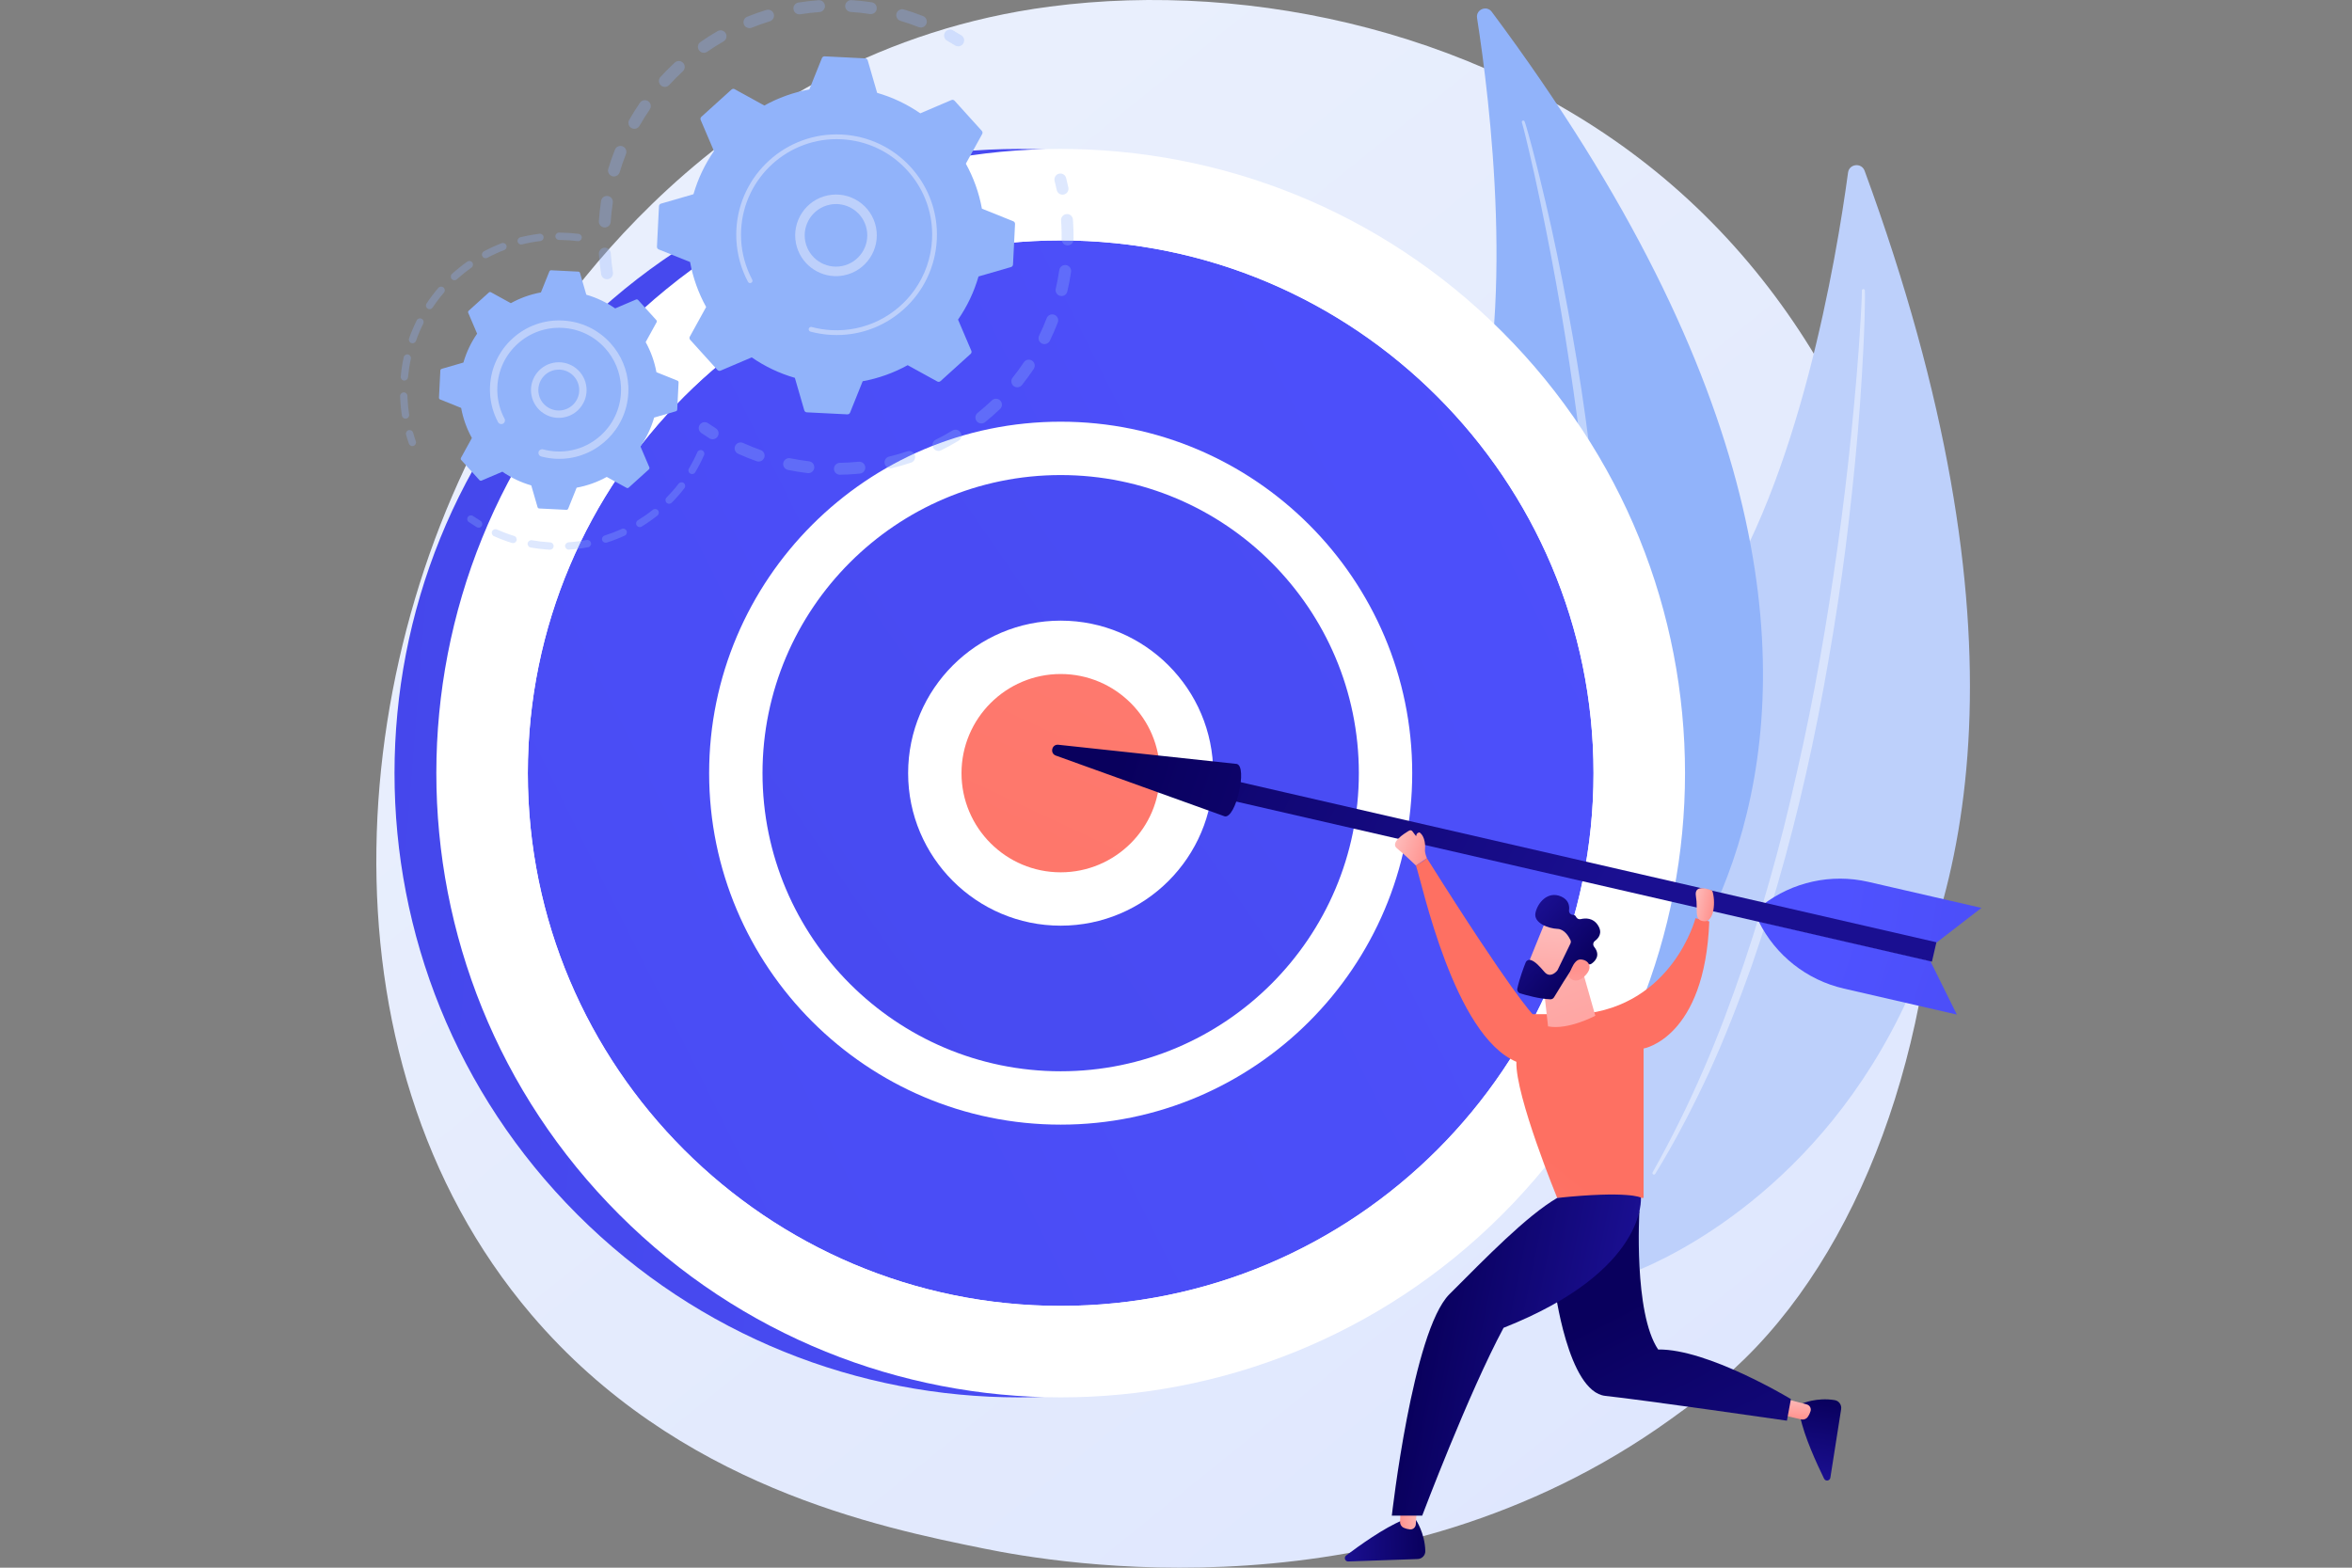 <svg width="300" height="200" viewBox="0 0 300 200" fill="none" xmlns="http://www.w3.org/2000/svg">
<rect x="0" y="0" width="300" height="200" fill="#808080" stroke="none"/>
<g clip-path="url(#clip0_322_33447)">
<path d="M223.994 171.868C219.906 176.171 216.039 178.946 212.983 181.139C177.062 206.913 134.558 199.4 125.525 197.565C112.186 194.856 86.401 189.618 67.759 167.696C39.556 134.529 43.947 82.276 65.824 47.783C69.825 41.474 90.963 6.455 133.924 0.839C159.924 -2.559 190.232 4.295 212.18 22.683C258.251 61.281 254.971 139.256 223.994 171.868Z" fill="url(#paint0_linear_322_33447)"/>
<path d="M237.833 21.788C237.441 20.719 235.872 20.887 235.72 22.016C234.247 32.927 229.485 61.417 218.303 77.749C200.096 104.341 191.147 144.632 207.706 162.53C207.706 162.53 280.563 138.287 237.833 21.788Z" fill="#BDD0FB"/>
<path opacity="0.43" d="M237.861 37.059C237.883 37.406 237.873 37.694 237.876 38.004L237.866 38.918L237.824 40.744C237.787 41.961 237.732 43.178 237.677 44.394C237.558 46.826 237.409 49.256 237.237 51.686C236.885 56.543 236.401 61.39 235.845 66.229C235.295 71.069 234.61 75.894 233.823 80.702C233.031 85.509 232.172 90.307 231.155 95.074C229.14 104.611 226.605 114.046 223.413 123.265C221.769 127.856 220.004 132.408 217.979 136.846C215.922 141.269 213.676 145.606 211.125 149.761C211.069 149.851 210.951 149.88 210.861 149.824C210.773 149.77 210.744 149.656 210.794 149.567L210.795 149.565C213.175 145.33 215.323 140.975 217.252 136.524C219.194 132.078 220.876 127.523 222.438 122.931C223.997 118.336 225.37 113.68 226.638 108.996C227.904 104.31 228.975 99.574 230.02 94.834C232.069 85.341 233.611 75.743 234.887 66.111C235.515 61.294 236.046 56.464 236.491 51.624C236.718 49.205 236.922 46.783 237.096 44.36L237.329 40.723L237.427 38.904L237.466 37.995C237.474 37.697 237.487 37.377 237.484 37.116V37.073C237.481 36.968 237.565 36.881 237.67 36.88C237.772 36.879 237.856 36.958 237.863 37.059H237.861Z" fill="white"/>
<path d="M190.274 1.505C189.623 0.632 188.231 1.213 188.399 2.29C190.024 12.698 193.43 40.124 187.631 58.152C178.189 87.504 180.973 126.895 201.041 138.791C201.041 138.791 261.241 96.683 190.274 1.505Z" fill="#91B3FA"/>
<path opacity="0.43" d="M194.469 15.5C194.584 15.813 194.653 16.079 194.74 16.363L194.979 17.204L195.439 18.891C195.739 20.017 196.02 21.147 196.301 22.278C196.856 24.541 197.383 26.81 197.889 29.084C198.891 33.635 199.771 38.211 200.581 42.801C201.398 47.389 202.086 52.001 202.676 56.625C203.261 61.249 203.783 65.884 204.151 70.533C204.905 79.828 205.153 89.173 204.74 98.498C204.484 103.158 204.106 107.813 203.459 112.436C202.779 117.053 201.902 121.643 200.694 126.149C200.666 126.249 200.564 126.308 200.464 126.281C200.367 126.256 200.309 126.157 200.33 126.06V126.057C201.356 121.524 202.137 116.944 202.691 112.336C203.259 107.729 203.558 103.093 203.736 98.456C203.912 93.818 203.901 89.173 203.786 84.532C203.669 79.89 203.359 75.255 203.024 70.623C202.314 61.359 201.109 52.136 199.654 42.956C198.916 38.367 198.086 33.792 197.174 29.233C196.722 26.953 196.25 24.677 195.749 22.406L194.971 19.008L194.564 17.313L194.352 16.468C194.278 16.193 194.203 15.896 194.129 15.658L194.116 15.618C194.085 15.52 194.139 15.416 194.237 15.386C194.332 15.356 194.433 15.406 194.466 15.498L194.469 15.5Z" fill="white"/>
<path d="M186.267 154.948C217.367 123.848 217.367 73.425 186.267 42.326C155.167 11.226 104.745 11.226 73.645 42.326C42.545 73.425 42.545 123.848 73.645 154.948C104.745 186.047 155.167 186.047 186.267 154.948Z" fill="url(#paint1_linear_322_33447)"/>
<path d="M191.602 154.948C222.701 123.848 222.701 73.425 191.602 42.326C160.502 11.226 110.08 11.226 78.98 42.326C47.88 73.425 47.88 123.848 78.98 154.948C110.08 186.047 160.502 186.047 191.602 154.948Z" fill="white"/>
<path d="M135.291 166.602C172.827 166.602 203.256 136.173 203.256 98.637C203.256 61.1 172.827 30.671 135.291 30.671C97.754 30.671 67.325 61.1 67.325 98.637C67.325 136.173 97.754 166.602 135.291 166.602Z" fill="url(#paint2_linear_322_33447)"/>
<path d="M135.291 170.007C95.937 170.007 63.921 137.99 63.921 98.637C63.921 59.283 95.937 27.267 135.291 27.267C174.644 27.267 206.661 59.283 206.661 98.637C206.661 137.99 174.644 170.007 135.291 170.007ZM135.291 30.67C97.814 30.67 67.325 61.16 67.325 98.636C67.325 136.112 97.814 166.602 135.291 166.602C172.767 166.602 203.256 136.112 203.256 98.636C203.256 61.16 172.767 30.67 135.291 30.67Z" fill="white"/>
<path d="M164.59 127.936C180.771 111.754 180.771 85.519 164.59 69.338C148.408 53.156 122.173 53.156 105.992 69.338C89.811 85.519 89.811 111.754 105.992 127.936C122.173 144.117 148.408 144.117 164.59 127.936Z" fill="url(#paint3_linear_322_33447)"/>
<path d="M135.291 143.477C110.566 143.477 90.451 123.362 90.451 98.637C90.451 73.912 110.566 53.798 135.291 53.798C160.015 53.798 180.13 73.912 180.13 98.637C180.13 123.362 160.015 143.477 135.291 143.477ZM135.291 60.606C114.32 60.606 97.259 77.667 97.259 98.637C97.259 119.607 114.32 136.669 135.291 136.669C156.261 136.669 173.322 119.607 173.322 98.637C173.322 77.667 156.261 60.606 135.291 60.606Z" fill="white"/>
<path d="M146.642 109.988C152.912 103.719 152.912 93.554 146.642 87.285C140.373 81.016 130.209 81.016 123.939 87.285C117.67 93.554 117.67 103.719 123.939 109.988C130.209 116.258 140.373 116.258 146.642 109.988Z" fill="url(#paint4_linear_322_33447)"/>
<path d="M135.291 118.094C124.562 118.094 115.833 109.366 115.833 98.637C115.833 87.907 124.562 79.179 135.291 79.179C146.019 79.179 154.748 87.907 154.748 98.637C154.748 109.366 146.02 118.094 135.291 118.094ZM135.291 85.988C128.316 85.988 122.641 91.662 122.641 98.637C122.641 105.612 128.316 111.287 135.291 111.287C142.266 111.287 147.94 105.612 147.94 98.637C147.94 91.662 142.266 85.988 135.291 85.988Z" fill="white"/>
<path d="M246.199 122.574L249.599 129.437L235.179 126.117C230.455 125.029 226.467 121.879 224.314 117.535L246.199 122.574Z" fill="url(#paint5_linear_322_33447)"/>
<path d="M246.673 120.511L252.732 115.826L238.312 112.506C233.587 111.419 228.624 112.507 224.789 115.473L246.673 120.511Z" fill="url(#paint6_linear_322_33447)"/>
<path d="M153.394 98.672L152.825 101.144L246.421 122.683L246.99 120.211L153.394 98.672Z" fill="url(#paint7_linear_322_33447)"/>
<path d="M157.746 97.46C159.164 97.786 157.625 104.471 156.207 104.145L134.675 96.395C133.879 96.109 134.153 94.923 134.994 95.013L157.746 97.46Z" fill="url(#paint8_linear_322_33447)"/>
<path d="M180.593 193.893C180.593 193.893 181.742 195.55 181.8 197.877C181.814 198.425 181.37 198.878 180.822 198.897L171.975 199.205C171.561 199.22 171.374 198.693 171.705 198.443C173.338 197.209 176.552 194.898 178.902 193.952L180.594 193.893L180.593 193.893Z" fill="url(#paint9_linear_322_33447)"/>
<path d="M180.813 191.068L180.587 194.469C180.562 194.85 180.234 195.149 179.854 195.117C179.623 195.097 179.345 195.038 179.039 194.9C178.747 194.769 178.567 194.469 178.579 194.149L178.733 190.046L180.814 191.069L180.813 191.068Z" fill="url(#paint10_linear_322_33447)"/>
<path d="M229.883 179.054C229.883 179.054 231.728 178.24 234.024 178.625C234.564 178.716 234.924 179.237 234.839 179.778L233.464 188.523C233.399 188.933 232.847 189.016 232.664 188.644C231.762 186.806 230.104 183.213 229.62 180.726L229.883 179.053V179.054Z" fill="url(#paint11_linear_322_33447)"/>
<path d="M227.151 178.302L230.447 179.17C230.816 179.267 231.047 179.645 230.944 180.012C230.881 180.235 230.77 180.497 230.576 180.772C230.393 181.033 230.063 181.152 229.752 181.08L225.752 180.15L227.151 178.302H227.151Z" fill="url(#paint12_linear_322_33447)"/>
<path d="M182.007 109.491C182.007 109.491 181.711 108.806 181.759 108.401C181.807 107.995 181.818 106.73 181.059 106.196C181.059 106.196 180.647 106.216 180.639 106.677C180.156 106.158 180.132 105.71 179.632 106.029C179.132 106.346 177.252 107.487 178.191 108.239C179.129 108.991 180.605 110.423 180.605 110.423L182.007 109.491H182.007Z" fill="url(#paint13_linear_322_33447)"/>
<path d="M198.297 164.209C198.297 164.209 199.971 177.573 204.766 178.083C209.561 178.593 227.924 181.245 227.924 181.245L228.434 178.49C228.434 178.49 217.824 172.063 211.499 172.165C208.337 167.473 209.109 154.507 209.109 154.507L198.298 164.208L198.297 164.209Z" fill="url(#paint14_linear_322_33447)"/>
<path d="M218.021 117.552C217.457 132.451 209.641 133.767 209.641 133.767V152.823H198.621C198.621 152.823 193.278 139.81 193.416 135.46C185.469 132.1 181.446 112.883 180.606 110.423C180.997 110.125 181.208 110.136 182.007 109.491C192.84 126.732 195.483 129.382 195.483 129.382H201.604C213.365 128.325 216.259 117.145 216.259 117.145L218.021 117.551V117.552Z" fill="url(#paint15_linear_322_33447)"/>
<path d="M209.297 152.783C209.297 152.783 210.173 162.12 191.781 169.398C187.292 177.763 181.405 193.357 181.405 193.357H177.529C177.529 193.357 180.181 169.806 184.874 165.113C189.566 160.42 194.686 155.14 198.621 152.828C207.724 151.875 209.297 152.783 209.297 152.783Z" fill="url(#paint16_linear_322_33447)"/>
<path d="M201.456 122.437L203.485 129.582C203.485 129.582 200.018 131.444 197.455 130.941L196.751 124.643L201.456 122.437V122.437Z" fill="url(#paint17_linear_322_33447)"/>
<path d="M197.253 117.249C197.179 117.333 194.419 124.194 194.419 124.194L198.371 125.687L201.952 119.572C201.952 119.572 198.498 115.851 197.253 117.25V117.249Z" fill="url(#paint18_linear_322_33447)"/>
<path d="M200.31 120.376L198.677 123.743C198.657 123.786 198.63 123.825 198.599 123.861C198.404 124.081 197.678 124.788 197 124.001C196.385 123.287 195.813 122.645 195.237 122.475C194.979 122.398 194.705 122.531 194.604 122.781C194.354 123.404 193.815 124.819 193.535 126.121C193.478 126.385 193.635 126.647 193.894 126.726C194.671 126.967 196.325 127.428 197.742 127.488C197.934 127.496 198.115 127.401 198.214 127.236C198.697 126.433 200.174 123.997 200.69 123.382C201.175 122.805 202.189 122.937 202.611 123.023C202.749 123.051 202.892 123.021 203.007 122.941C203.417 122.656 204.221 121.901 203.335 120.79C203.15 120.557 203.194 120.221 203.432 120.043C203.906 119.688 204.444 119.025 203.83 118.058C203.206 117.075 202.232 117.11 201.62 117.258C201.373 117.318 201.125 117.188 201.021 116.957C200.962 116.825 200.844 116.717 200.619 116.711C200.317 116.703 200.094 116.425 200.133 116.125C200.209 115.549 200.084 114.796 199.118 114.371C197.404 113.618 196.102 115.21 195.847 116.478C195.593 117.747 197.499 118.458 198.661 118.502C199.545 118.535 200.098 119.477 200.312 119.927C200.38 120.069 200.378 120.235 200.309 120.376H200.31Z" fill="url(#paint19_linear_322_33447)"/>
<path d="M200.084 124.601C200.084 124.601 200.622 122.41 201.559 122.405C202.496 122.401 203.311 123.262 202.25 124.407C200.931 125.83 200.084 124.601 200.084 124.601Z" fill="url(#paint20_linear_322_33447)"/>
<path d="M218.391 113.621C218.391 113.621 216.011 112.567 216.316 114.336C216.622 116.104 215.984 117.396 217.34 117.532C218.696 117.668 218.851 114.844 218.391 113.621Z" fill="url(#paint21_linear_322_33447)"/>
<g opacity="0.3">
<path d="M77.465 35.623C77.082 35.643 76.738 35.37 76.678 34.983C76.545 34.136 76.448 33.27 76.387 32.411C76.358 31.993 76.673 31.631 77.091 31.601C77.096 31.601 77.101 31.601 77.106 31.601C77.518 31.58 77.872 31.892 77.902 32.306C77.959 33.122 78.052 33.944 78.177 34.748C78.242 35.163 77.959 35.55 77.545 35.615C77.519 35.62 77.492 35.623 77.466 35.623H77.465ZM77.178 29.018C77.149 29.02 77.118 29.02 77.088 29.018C76.67 28.99 76.354 28.628 76.382 28.21C76.439 27.351 76.534 26.485 76.664 25.639C76.727 25.225 77.112 24.941 77.529 25.003C77.943 25.067 78.227 25.454 78.164 25.868C78.041 26.673 77.951 27.495 77.896 28.311C77.87 28.699 77.557 28.999 77.178 29.018ZM78.352 22.514C78.267 22.518 78.181 22.508 78.095 22.483C77.694 22.362 77.466 21.939 77.586 21.538C77.832 20.715 78.118 19.892 78.434 19.093C78.589 18.704 79.03 18.513 79.419 18.668C79.809 18.822 79.999 19.263 79.845 19.653C79.544 20.411 79.273 21.193 79.039 21.974C78.944 22.29 78.662 22.498 78.35 22.514H78.352ZM80.951 16.434C80.812 16.441 80.669 16.41 80.538 16.335C80.174 16.128 80.046 15.665 80.253 15.3C80.678 14.553 81.14 13.815 81.627 13.107C81.865 12.762 82.337 12.675 82.682 12.912C83.027 13.149 83.115 13.622 82.878 13.967C82.416 14.639 81.977 15.341 81.573 16.05C81.44 16.284 81.202 16.421 80.951 16.433V16.434ZM84.841 11.087C84.645 11.097 84.446 11.032 84.29 10.889C83.981 10.606 83.959 10.126 84.242 9.817C84.821 9.184 85.435 8.567 86.067 7.983C86.375 7.699 86.855 7.718 87.139 8.025C87.424 8.333 87.404 8.813 87.097 9.098C86.496 9.653 85.912 10.24 85.362 10.841C85.222 10.995 85.033 11.078 84.841 11.087ZM89.817 6.734C89.563 6.747 89.309 6.633 89.154 6.409C88.914 6.065 88.999 5.592 89.344 5.353C90.049 4.863 90.784 4.396 91.529 3.968C91.893 3.758 92.357 3.883 92.566 4.247C92.775 4.61 92.65 5.074 92.287 5.283C91.579 5.69 90.88 6.133 90.21 6.599C90.089 6.683 89.953 6.727 89.817 6.734ZM117.497 3.514C117.392 3.519 117.285 3.503 117.181 3.462C116.422 3.163 115.641 2.893 114.857 2.66C114.456 2.54 114.227 2.118 114.347 1.716C114.466 1.315 114.889 1.085 115.29 1.205C116.115 1.451 116.939 1.735 117.737 2.05C118.127 2.204 118.319 2.645 118.165 3.035C118.052 3.32 117.785 3.5 117.497 3.515V3.514ZM95.629 3.593C95.314 3.609 95.01 3.427 94.887 3.119C94.73 2.73 94.918 2.288 95.307 2.131C96.103 1.81 96.924 1.52 97.745 1.268C98.147 1.148 98.57 1.371 98.693 1.772C98.816 2.173 98.59 2.597 98.189 2.72C97.409 2.958 96.63 3.234 95.874 3.539C95.793 3.571 95.711 3.589 95.629 3.593ZM111.113 1.798C111.063 1.8 111.012 1.798 110.96 1.79C110.154 1.668 109.331 1.58 108.515 1.527C108.097 1.5 107.78 1.138 107.807 0.72C107.834 0.303 108.195 -0.017 108.614 0.013C109.472 0.068 110.338 0.162 111.187 0.29C111.601 0.353 111.887 0.739 111.824 1.153C111.769 1.516 111.466 1.78 111.113 1.798V1.798ZM101.997 1.83C101.615 1.85 101.272 1.578 101.21 1.191C101.144 0.777 101.427 0.388 101.841 0.323C102.689 0.188 103.553 0.089 104.411 0.027C104.416 0.027 104.422 0.026 104.427 0.025C104.839 0.005 105.193 0.316 105.222 0.729C105.252 1.147 104.938 1.51 104.52 1.54C103.705 1.599 102.884 1.694 102.079 1.822C102.052 1.826 102.024 1.829 101.998 1.83H101.997Z" fill="#91B3FA"/>
<path d="M122.257 5.909C122.108 5.917 121.955 5.881 121.819 5.796C121.487 5.589 121.145 5.386 120.802 5.191C120.438 4.985 120.31 4.521 120.517 4.157C120.723 3.793 121.187 3.664 121.551 3.871C121.911 4.076 122.271 4.289 122.62 4.507C122.976 4.729 123.085 5.196 122.864 5.552C122.727 5.771 122.497 5.897 122.257 5.909Z" fill="#91B3FA"/>
</g>
<g opacity="0.3">
<path d="M135.566 24.836C135.201 24.854 134.865 24.606 134.786 24.236C134.705 23.853 134.614 23.466 134.516 23.084C134.412 22.678 134.657 22.265 135.063 22.161C135.471 22.056 135.882 22.302 135.986 22.707C136.089 23.109 136.185 23.517 136.271 23.919C136.358 24.329 136.096 24.732 135.686 24.819C135.646 24.828 135.606 24.833 135.566 24.835V24.836Z" fill="#91B3FA"/>
<path d="M108.196 60.53C107.847 60.548 107.496 60.56 107.145 60.566C106.726 60.573 106.38 60.239 106.373 59.82C106.366 59.401 106.701 59.053 107.119 59.048C107.931 59.033 108.741 58.987 109.534 58.907C109.951 58.866 110.324 59.169 110.365 59.586C110.407 60.004 110.103 60.376 109.686 60.417C109.194 60.466 108.694 60.504 108.196 60.529V60.53ZM103.144 60.361C103.101 60.363 103.058 60.361 103.014 60.356C102.174 60.256 101.328 60.12 100.5 59.95C100.089 59.866 99.825 59.465 99.909 59.054C99.994 58.644 100.396 58.378 100.805 58.464C101.591 58.625 102.394 58.754 103.194 58.85C103.61 58.899 103.907 59.277 103.857 59.693C103.813 60.066 103.506 60.343 103.143 60.361L103.144 60.361ZM113.622 59.744C113.265 59.762 112.934 59.525 112.846 59.164C112.748 58.756 112.999 58.346 113.406 58.248C114.185 58.061 114.967 57.836 115.73 57.582C116.128 57.45 116.557 57.665 116.69 58.062C116.822 58.46 116.607 58.89 116.21 59.022C115.406 59.29 114.583 59.526 113.762 59.724C113.715 59.736 113.669 59.742 113.621 59.744H113.622ZM96.806 58.885C96.709 58.89 96.611 58.876 96.514 58.842C95.716 58.56 94.921 58.241 94.151 57.893C93.769 57.72 93.6 57.271 93.772 56.889C93.945 56.507 94.394 56.337 94.776 56.51C95.508 56.841 96.263 57.144 97.021 57.411C97.416 57.551 97.623 57.985 97.483 58.38C97.377 58.678 97.104 58.87 96.806 58.885ZM119.735 57.527C119.442 57.542 119.154 57.385 119.016 57.105C118.83 56.729 118.984 56.274 119.36 56.089C120.079 55.733 120.792 55.343 121.481 54.927C121.839 54.711 122.306 54.826 122.523 55.185C122.739 55.544 122.624 56.01 122.265 56.226C121.54 56.664 120.789 57.076 120.032 57.449C119.936 57.496 119.835 57.522 119.735 57.527ZM125.213 54.022C124.979 54.034 124.742 53.938 124.584 53.741C124.32 53.415 124.371 52.937 124.697 52.674C125.323 52.169 125.934 51.632 126.514 51.078C126.817 50.788 127.297 50.798 127.587 51.102C127.876 51.405 127.866 51.886 127.563 52.175C126.952 52.758 126.309 53.324 125.651 53.855C125.521 53.959 125.368 54.014 125.214 54.022H125.213ZM129.796 49.407C129.618 49.416 129.436 49.363 129.286 49.243C128.958 48.982 128.904 48.504 129.164 48.176C129.665 47.547 130.145 46.889 130.591 46.222C130.824 45.873 131.294 45.779 131.644 46.012C131.992 46.245 132.086 46.716 131.854 47.065C131.385 47.767 130.88 48.459 130.353 49.121C130.211 49.298 130.007 49.396 129.797 49.406L129.796 49.407ZM133.264 43.902C133.14 43.908 133.014 43.884 132.894 43.827C132.517 43.644 132.36 43.191 132.543 42.813C132.894 42.09 133.218 41.343 133.506 40.595C133.656 40.203 134.096 40.008 134.486 40.158C134.878 40.309 135.073 40.748 134.922 41.139C134.619 41.928 134.278 42.714 133.908 43.476C133.783 43.733 133.531 43.889 133.263 43.902H133.264ZM135.439 37.768C135.37 37.771 135.299 37.765 135.228 37.748C134.82 37.654 134.566 37.245 134.661 36.837C134.844 36.056 134.995 35.257 135.111 34.461C135.172 34.046 135.559 33.76 135.972 33.82C136.387 33.881 136.674 34.266 136.614 34.681C136.491 35.518 136.332 36.359 136.139 37.181C136.061 37.519 135.769 37.75 135.439 37.767V37.768ZM136.214 31.309C136.198 31.31 136.182 31.31 136.166 31.31C135.747 31.306 135.411 30.963 135.415 30.544C135.421 29.952 135.409 29.354 135.379 28.764C135.368 28.55 135.354 28.337 135.339 28.125C135.308 27.707 135.622 27.343 136.041 27.313C136.464 27.273 136.822 27.596 136.853 28.014C136.869 28.238 136.883 28.461 136.894 28.686C136.926 29.306 136.939 29.936 136.932 30.558C136.928 30.962 136.61 31.288 136.213 31.308L136.214 31.309Z" fill="#91B3FA"/>
<path d="M90.933 56.04C90.782 56.048 90.628 56.011 90.491 55.924C90.143 55.706 89.794 55.475 89.452 55.24C89.107 55.002 89.019 54.53 89.257 54.184C89.494 53.839 89.967 53.751 90.312 53.989C90.637 54.213 90.969 54.431 91.299 54.639C91.654 54.862 91.761 55.331 91.537 55.686C91.4 55.903 91.172 56.027 90.933 56.039V56.04Z" fill="#91B3FA"/>
</g>
<path d="M91.508 47.197C91.609 47.309 91.771 47.345 91.91 47.286L95.881 45.591C97.539 46.738 99.392 47.63 101.385 48.203L102.586 52.347C102.628 52.493 102.758 52.595 102.909 52.603L108.08 52.862C108.232 52.87 108.371 52.781 108.427 52.64L110.036 48.637C112.077 48.266 114.009 47.564 115.774 46.588L119.555 48.67C119.688 48.743 119.852 48.723 119.964 48.622L123.804 45.148C123.917 45.047 123.952 44.886 123.893 44.746L122.199 40.776C123.346 39.118 124.237 37.265 124.811 35.271L128.954 34.071C129.099 34.028 129.202 33.899 129.21 33.748L129.469 28.576C129.477 28.425 129.388 28.286 129.247 28.229L125.244 26.621C124.873 24.579 124.172 22.647 123.195 20.883L125.278 17.101C125.351 16.969 125.332 16.805 125.23 16.692L121.757 12.852C121.655 12.74 121.494 12.704 121.354 12.763L117.384 14.458C115.726 13.311 113.873 12.419 111.879 11.846L110.679 7.702C110.637 7.557 110.507 7.454 110.356 7.446L105.184 7.187C105.033 7.179 104.894 7.268 104.837 7.409L103.229 11.412C101.187 11.783 99.255 12.485 97.491 13.461L93.709 11.379C93.577 11.306 93.412 11.326 93.3 11.427L89.46 14.901C89.348 15.002 89.312 15.163 89.372 15.303L91.066 19.273C89.919 20.931 89.027 22.784 88.454 24.778L84.31 25.978C84.165 26.021 84.062 26.15 84.054 26.301L83.795 31.473C83.787 31.624 83.877 31.763 84.017 31.82L88.02 33.428C88.392 35.47 89.093 37.402 90.069 39.166L87.987 42.948C87.914 43.081 87.934 43.244 88.035 43.357L91.509 47.197H91.508Z" fill="#91B3FA"/>
<path d="M106.893 35.223C104.359 35.352 102.039 33.605 101.527 31.044C100.965 28.23 102.797 25.483 105.611 24.92C106.975 24.647 108.363 24.922 109.519 25.694C110.676 26.465 111.463 27.641 111.736 29.004C112.298 31.818 110.466 34.565 107.651 35.128C107.398 35.179 107.144 35.21 106.893 35.223ZM106.436 26.038C106.241 26.048 106.045 26.072 105.849 26.111C103.691 26.543 102.287 28.649 102.718 30.807C103.149 32.965 105.255 34.371 107.414 33.939C109.571 33.507 110.976 31.401 110.545 29.244C110.336 28.198 109.733 27.297 108.846 26.705C108.125 26.224 107.286 25.995 106.437 26.039L106.436 26.038Z" fill="#BDD0FB"/>
<path d="M107.382 42.726C106.947 42.748 106.507 42.749 106.067 42.726C105.928 42.719 105.789 42.71 105.65 42.699C104.967 42.642 104.289 42.532 103.627 42.369C103.618 42.367 103.609 42.365 103.6 42.362C103.574 42.356 103.549 42.35 103.524 42.343C103.474 42.33 103.424 42.317 103.375 42.304C103.245 42.269 103.157 42.155 103.151 42.027C103.149 41.996 103.152 41.964 103.161 41.932C103.204 41.77 103.371 41.675 103.533 41.718C104.366 41.942 105.229 42.077 106.097 42.12C110.412 42.337 114.322 40.272 116.655 36.986C117.953 35.159 118.763 32.954 118.883 30.555C118.904 30.134 118.904 29.715 118.883 29.3C118.74 26.506 117.65 23.868 115.749 21.766C113.564 19.351 110.57 17.931 107.318 17.768C100.602 17.432 94.869 22.621 94.532 29.334C94.512 29.748 94.512 30.161 94.532 30.572C94.624 32.355 95.104 34.097 95.944 35.672C95.965 35.713 95.977 35.757 95.979 35.8C95.984 35.913 95.926 36.026 95.819 36.083C95.67 36.162 95.487 36.107 95.408 35.958C94.526 34.304 94.022 32.475 93.926 30.604C93.904 30.172 93.904 29.738 93.925 29.304C94.278 22.255 100.302 16.809 107.347 17.162C110.762 17.332 113.905 18.823 116.198 21.358C118.194 23.565 119.339 26.334 119.489 29.267C119.511 29.702 119.511 30.142 119.489 30.584C119.317 33.998 117.827 37.142 115.292 39.435C113.084 41.432 110.315 42.577 107.382 42.726Z" fill="#BDD0FB"/>
<g opacity="0.3">
<path d="M52.619 56.914C52.416 56.924 52.224 56.802 52.154 56.601C52.022 56.225 51.9 55.841 51.791 55.457C51.721 55.208 51.865 54.949 52.114 54.879C52.364 54.807 52.622 54.953 52.693 55.201C52.796 55.566 52.913 55.933 53.038 56.291C53.123 56.536 52.994 56.803 52.75 56.889C52.706 56.904 52.663 56.912 52.618 56.914H52.619Z" fill="#91B3FA"/>
<path d="M51.746 53.416C51.509 53.428 51.297 53.259 51.26 53.019C51.156 52.342 51.085 51.652 51.051 50.968C51.044 50.823 51.038 50.679 51.034 50.534C51.026 50.275 51.244 50.068 51.488 50.051C51.746 50.043 51.963 50.247 51.971 50.505C51.975 50.644 51.98 50.783 51.987 50.92C52.021 51.572 52.088 52.23 52.187 52.876C52.226 53.132 52.05 53.371 51.794 53.411C51.778 53.413 51.762 53.416 51.746 53.416ZM51.602 48.551C51.579 48.553 51.556 48.552 51.534 48.55C51.276 48.526 51.087 48.298 51.111 48.04C51.187 47.213 51.315 46.383 51.492 45.574C51.547 45.321 51.798 45.161 52.049 45.216C52.302 45.272 52.462 45.521 52.407 45.774C52.239 46.545 52.117 47.337 52.044 48.126C52.022 48.361 51.831 48.54 51.602 48.551ZM52.641 43.797C52.581 43.8 52.521 43.791 52.461 43.77C52.217 43.684 52.089 43.416 52.175 43.172C52.452 42.39 52.779 41.617 53.151 40.874C53.267 40.642 53.547 40.548 53.78 40.665C54.011 40.781 54.105 41.062 53.989 41.293C53.635 42.002 53.322 42.738 53.059 43.484C52.994 43.668 52.824 43.787 52.64 43.796L52.641 43.797ZM54.817 39.443C54.72 39.448 54.621 39.423 54.534 39.365C54.319 39.222 54.26 38.931 54.404 38.715C54.864 38.024 55.371 37.355 55.911 36.727C56.081 36.531 56.377 36.509 56.572 36.678C56.769 36.846 56.791 37.142 56.621 37.339C56.106 37.938 55.622 38.575 55.184 39.235C55.098 39.363 54.96 39.436 54.816 39.443H54.817ZM57.991 35.753C57.856 35.761 57.718 35.708 57.62 35.6C57.446 35.409 57.46 35.113 57.651 34.938C58.266 34.38 58.92 33.855 59.596 33.377C59.808 33.227 60.1 33.278 60.25 33.489C60.399 33.7 60.349 33.993 60.138 34.143C59.492 34.599 58.869 35.1 58.282 35.633C58.199 35.708 58.095 35.748 57.991 35.754V35.753ZM61.963 32.946C61.788 32.955 61.614 32.864 61.526 32.699C61.404 32.471 61.489 32.187 61.717 32.065C62.449 31.673 63.211 31.323 63.984 31.025C64.227 30.932 64.496 31.053 64.59 31.293C64.683 31.535 64.563 31.806 64.322 31.899C63.584 32.183 62.858 32.517 62.161 32.891C62.098 32.925 62.03 32.942 61.963 32.946ZM66.5 31.195C66.281 31.207 66.077 31.062 66.022 30.84C65.959 30.589 66.113 30.335 66.364 30.272C67.166 30.072 67.992 29.92 68.817 29.82C69.075 29.793 69.308 29.972 69.339 30.229C69.37 30.486 69.186 30.72 68.93 30.751C68.142 30.846 67.355 30.991 66.59 31.182C66.56 31.189 66.53 31.193 66.5 31.195ZM73.765 30.765C73.738 30.767 73.71 30.765 73.682 30.763C73.004 30.678 72.309 30.628 71.617 30.616C71.512 30.613 71.409 30.612 71.306 30.612C71.047 30.612 70.838 30.402 70.838 30.143C70.838 29.883 71.049 29.666 71.307 29.674C71.416 29.674 71.526 29.675 71.636 29.678C72.359 29.691 73.087 29.743 73.798 29.832C74.055 29.864 74.237 30.098 74.204 30.355C74.176 30.584 73.987 30.754 73.764 30.765H73.765Z" fill="#91B3FA"/>
</g>
<g opacity="0.3">
<path d="M72.573 70.121C72.317 70.134 72.098 69.939 72.081 69.683C72.065 69.425 72.261 69.201 72.519 69.185C73.297 69.135 74.078 69.038 74.841 68.895C75.095 68.85 75.341 69.015 75.388 69.269C75.436 69.524 75.268 69.769 75.014 69.816C74.213 69.966 73.395 70.069 72.579 70.121C72.577 70.121 72.575 70.121 72.573 70.121V70.121ZM70.175 70.13C70.158 70.131 70.141 70.131 70.124 70.13C69.309 70.084 68.489 69.989 67.686 69.846C67.431 69.8 67.261 69.557 67.307 69.302C67.352 69.047 67.597 68.878 67.851 68.922C68.617 69.058 69.399 69.15 70.177 69.194C70.436 69.208 70.633 69.429 70.618 69.688C70.605 69.93 70.411 70.118 70.175 70.13ZM77.277 69.24C77.069 69.251 76.873 69.121 76.806 68.913C76.728 68.667 76.864 68.403 77.111 68.325C77.853 68.088 78.588 67.805 79.295 67.481C79.531 67.374 79.808 67.477 79.916 67.713C80.024 67.948 79.921 68.226 79.685 68.334C78.944 68.673 78.174 68.971 77.395 69.219C77.356 69.231 77.316 69.238 77.276 69.24H77.277ZM65.461 69.288C65.408 69.291 65.353 69.284 65.299 69.268C64.518 69.028 63.746 68.736 63.001 68.403C62.764 68.297 62.658 68.02 62.764 67.784C62.87 67.548 63.147 67.442 63.383 67.548C64.093 67.866 64.831 68.144 65.575 68.373C65.822 68.449 65.961 68.711 65.885 68.959C65.826 69.152 65.652 69.278 65.461 69.288L65.461 69.288ZM81.628 67.247C81.462 67.256 81.297 67.176 81.204 67.024C81.068 66.803 81.138 66.515 81.358 66.379C82.021 65.972 82.666 65.521 83.274 65.036C83.477 64.874 83.772 64.908 83.933 65.111C84.094 65.314 84.061 65.609 83.858 65.769C83.219 66.277 82.543 66.751 81.848 67.178C81.779 67.22 81.703 67.243 81.627 67.246L81.628 67.247ZM85.374 64.269C85.247 64.276 85.118 64.231 85.021 64.135C84.837 63.953 84.835 63.656 85.016 63.472C85.563 62.916 86.082 62.324 86.557 61.709C86.716 61.504 87.01 61.466 87.215 61.624C87.42 61.783 87.458 62.076 87.299 62.281C86.801 62.926 86.258 63.548 85.684 64.13C85.598 64.217 85.487 64.263 85.374 64.269ZM88.3 60.479C88.211 60.483 88.119 60.464 88.037 60.413C87.814 60.281 87.741 59.993 87.873 59.771C88.272 59.101 88.633 58.401 88.946 57.69C89.05 57.453 89.326 57.346 89.563 57.45C89.801 57.554 89.908 57.831 89.803 58.068C89.475 58.813 89.097 59.548 88.679 60.251C88.596 60.391 88.451 60.471 88.3 60.479Z" fill="#91B3FA"/>
<path d="M61.072 67.32C60.982 67.324 60.889 67.302 60.806 67.252C60.463 67.045 60.124 66.826 59.799 66.603C59.586 66.455 59.532 66.164 59.679 65.95C59.826 65.738 60.118 65.684 60.331 65.83C60.641 66.044 60.964 66.252 61.292 66.45C61.514 66.585 61.584 66.873 61.451 67.094C61.367 67.232 61.224 67.312 61.073 67.32H61.072Z" fill="#91B3FA"/>
</g>
<path d="M61.153 61.253C61.221 61.328 61.329 61.351 61.422 61.312L64.079 60.178C65.189 60.946 66.429 61.543 67.762 61.926L68.566 64.699C68.594 64.796 68.681 64.865 68.781 64.87L72.242 65.043C72.344 65.048 72.436 64.989 72.474 64.895L73.551 62.216C74.916 61.968 76.21 61.498 77.39 60.845L79.921 62.238C80.009 62.287 80.119 62.274 80.194 62.206L82.764 59.882C82.839 59.814 82.862 59.706 82.823 59.613L81.689 56.956C82.457 55.846 83.054 54.606 83.437 53.272L86.21 52.468C86.307 52.441 86.376 52.353 86.381 52.253L86.554 48.792C86.559 48.691 86.5 48.598 86.406 48.56L83.727 47.483C83.479 46.118 83.009 44.824 82.356 43.644L83.749 41.113C83.798 41.025 83.785 40.915 83.717 40.84L81.393 38.27C81.325 38.196 81.217 38.172 81.124 38.211L78.466 39.345C77.357 38.577 76.117 37.98 74.784 37.597L73.98 34.824C73.952 34.727 73.865 34.658 73.764 34.653L70.304 34.48C70.202 34.475 70.109 34.534 70.072 34.628L68.995 37.307C67.629 37.556 66.336 38.025 65.156 38.678L62.626 37.285C62.537 37.236 62.427 37.249 62.352 37.317L59.783 39.641C59.708 39.709 59.684 39.817 59.724 39.91L60.857 42.568C60.089 43.677 59.493 44.917 59.109 46.251L56.337 47.055C56.239 47.083 56.171 47.17 56.166 47.271L55.992 50.732C55.987 50.833 56.047 50.926 56.141 50.964L58.819 52.041C59.068 53.406 59.537 54.699 60.19 55.88L58.797 58.41C58.748 58.499 58.761 58.609 58.829 58.684L61.153 61.253V61.253Z" fill="#91B3FA"/>
<path d="M71.446 53.304C70.691 53.342 69.946 53.139 69.306 52.712C68.518 52.186 67.982 51.385 67.797 50.456C67.414 48.54 68.661 46.669 70.578 46.285C72.498 45.905 74.367 47.15 74.749 49.067C74.935 49.996 74.748 50.941 74.222 51.729C73.697 52.517 72.896 53.054 71.967 53.239C71.794 53.273 71.62 53.295 71.446 53.304ZM71.142 47.157C71.016 47.164 70.889 47.179 70.762 47.204C69.352 47.486 68.434 48.863 68.715 50.273C68.852 50.956 69.246 51.545 69.825 51.931C70.405 52.318 71.1 52.455 71.784 52.319C72.467 52.183 73.056 51.789 73.442 51.209C73.829 50.629 73.967 49.934 73.83 49.251C73.574 47.968 72.411 47.092 71.142 47.157Z" fill="#BDD0FB"/>
<path d="M71.779 58.526C71.483 58.541 71.184 58.541 70.882 58.526C70.282 58.496 69.683 58.406 69.103 58.255C69.077 58.248 69.051 58.242 69.025 58.235C68.824 58.181 68.689 58.004 68.678 57.806C68.676 57.758 68.681 57.709 68.694 57.66C68.761 57.41 69.018 57.263 69.268 57.33C69.809 57.475 70.367 57.563 70.928 57.59C70.959 57.592 70.989 57.593 71.02 57.595C72.349 57.648 73.64 57.369 74.802 56.797C75.432 56.486 76.024 56.088 76.564 55.609C76.568 55.605 76.572 55.601 76.577 55.598C76.59 55.586 76.603 55.574 76.617 55.562C78.179 54.148 79.099 52.209 79.204 50.104C79.218 49.832 79.218 49.56 79.204 49.292C79.112 47.483 78.407 45.776 77.175 44.415C75.761 42.851 73.822 41.933 71.717 41.828C69.613 41.723 67.592 42.443 66.028 43.857C64.465 45.271 63.546 47.21 63.44 49.315C63.427 49.583 63.427 49.85 63.44 50.116C63.499 51.27 63.81 52.398 64.354 53.418C64.387 53.48 64.405 53.548 64.408 53.614C64.417 53.79 64.326 53.963 64.161 54.051C63.932 54.173 63.649 54.087 63.527 53.858C62.918 52.717 62.57 51.455 62.504 50.165C62.489 49.867 62.488 49.568 62.504 49.268C62.622 46.912 63.65 44.743 65.399 43.161C67.149 41.579 69.407 40.771 71.764 40.891C74.12 41.008 76.289 42.036 77.871 43.785C79.249 45.308 80.038 47.218 80.142 49.242C80.157 49.542 80.157 49.846 80.142 50.151C79.913 54.711 76.245 58.3 71.779 58.527V58.526Z" fill="#BDD0FB"/>
</g>
<defs>
<linearGradient id="paint0_linear_322_33447" x1="272.953" y1="259.029" x2="94.991" y2="38.011" gradientUnits="userSpaceOnUse">
<stop stop-color="#DAE3FE"/>
<stop offset="1" stop-color="#E9EFFD"/>
</linearGradient>
<linearGradient id="paint1_linear_322_33447" x1="303.369" y1="112.509" x2="-78.106" y2="81.992" gradientUnits="userSpaceOnUse">
<stop stop-color="#4F52FF"/>
<stop offset="1" stop-color="#4042E2"/>
</linearGradient>
<linearGradient id="paint2_linear_322_33447" x1="294.519" y1="19.253" x2="-320.669" y2="325.956" gradientUnits="userSpaceOnUse">
<stop stop-color="#4F52FF"/>
<stop offset="1" stop-color="#4042E2"/>
</linearGradient>
<linearGradient id="paint3_linear_322_33447" x1="357.931" y1="-55.297" x2="-170.775" y2="310.251" gradientUnits="userSpaceOnUse">
<stop stop-color="#4F52FF"/>
<stop offset="1" stop-color="#4042E2"/>
</linearGradient>
<linearGradient id="paint4_linear_322_33447" x1="245.404" y1="-136.373" x2="100.975" y2="171.875" gradientUnits="userSpaceOnUse">
<stop stop-color="#FF928E"/>
<stop offset="1" stop-color="#FE7062"/>
</linearGradient>
<linearGradient id="paint5_linear_322_33447" x1="233.473" y1="122.009" x2="305.609" y2="145.86" gradientUnits="userSpaceOnUse">
<stop stop-color="#4F52FF"/>
<stop offset="1" stop-color="#4042E2"/>
</linearGradient>
<linearGradient id="paint6_linear_322_33447" x1="234.947" y1="115.471" x2="310.247" y2="125.578" gradientUnits="userSpaceOnUse">
<stop stop-color="#4F52FF"/>
<stop offset="1" stop-color="#4042E2"/>
</linearGradient>
<linearGradient id="paint7_linear_322_33447" x1="130.289" y1="75.519" x2="206.067" y2="113.779" gradientUnits="userSpaceOnUse">
<stop stop-color="#09005D"/>
<stop offset="1" stop-color="#1A0F91"/>
</linearGradient>
<linearGradient id="paint8_linear_322_33447" x1="143.329" y1="96.298" x2="206.751" y2="117.267" gradientUnits="userSpaceOnUse">
<stop stop-color="#09005D"/>
<stop offset="1" stop-color="#1A0F91"/>
</linearGradient>
<linearGradient id="paint9_linear_322_33447" x1="181.755" y1="196.357" x2="171.471" y2="196.716" gradientUnits="userSpaceOnUse">
<stop stop-color="#09005D"/>
<stop offset="1" stop-color="#1A0F91"/>
</linearGradient>
<linearGradient id="paint10_linear_322_33447" x1="181.011" y1="192.383" x2="178.39" y2="192.743" gradientUnits="userSpaceOnUse">
<stop stop-color="#FEBBBA"/>
<stop offset="1" stop-color="#FF928E"/>
</linearGradient>
<linearGradient id="paint11_linear_322_33447" x1="232.556" y1="178.419" x2="230.959" y2="188.585" gradientUnits="userSpaceOnUse">
<stop stop-color="#09005D"/>
<stop offset="1" stop-color="#1A0F91"/>
</linearGradient>
<linearGradient id="paint12_linear_322_33447" x1="228.421" y1="178.35" x2="228.277" y2="180.992" gradientUnits="userSpaceOnUse">
<stop stop-color="#FEBBBA"/>
<stop offset="1" stop-color="#FF928E"/>
</linearGradient>
<linearGradient id="paint13_linear_322_33447" x1="178.024" y1="107.384" x2="182.242" y2="108.773" gradientUnits="userSpaceOnUse">
<stop stop-color="#FEBBBA"/>
<stop offset="1" stop-color="#FF928E"/>
</linearGradient>
<linearGradient id="paint14_linear_322_33447" x1="208.976" y1="165.348" x2="228.563" y2="203.161" gradientUnits="userSpaceOnUse">
<stop stop-color="#09005D"/>
<stop offset="1" stop-color="#1A0F91"/>
</linearGradient>
<linearGradient id="paint15_linear_322_33447" x1="156.167" y1="179.797" x2="188.409" y2="139.927" gradientUnits="userSpaceOnUse">
<stop stop-color="#FF928E"/>
<stop offset="1" stop-color="#FE7062"/>
</linearGradient>
<linearGradient id="paint16_linear_322_33447" x1="181.549" y1="170.624" x2="204.859" y2="175.379" gradientUnits="userSpaceOnUse">
<stop stop-color="#09005D"/>
<stop offset="1" stop-color="#1A0F91"/>
</linearGradient>
<linearGradient id="paint17_linear_322_33447" x1="193.175" y1="111.268" x2="208.299" y2="148.467" gradientUnits="userSpaceOnUse">
<stop stop-color="#FEBBBA"/>
<stop offset="1" stop-color="#FF928E"/>
</linearGradient>
<linearGradient id="paint18_linear_322_33447" x1="198.465" y1="118.419" x2="197.346" y2="132.443" gradientUnits="userSpaceOnUse">
<stop stop-color="#FEBBBA"/>
<stop offset="1" stop-color="#FF928E"/>
</linearGradient>
<linearGradient id="paint19_linear_322_33447" x1="201.507" y1="124.747" x2="193.935" y2="118.012" gradientUnits="userSpaceOnUse">
<stop stop-color="#09005D"/>
<stop offset="1" stop-color="#1A0F91"/>
</linearGradient>
<linearGradient id="paint20_linear_322_33447" x1="201.843" y1="133.317" x2="201.398" y2="123.578" gradientUnits="userSpaceOnUse">
<stop stop-color="#FEBBBA"/>
<stop offset="1" stop-color="#FF928E"/>
</linearGradient>
<linearGradient id="paint21_linear_322_33447" x1="216.038" y1="115.164" x2="218.629" y2="115.691" gradientUnits="userSpaceOnUse">
<stop stop-color="#FEBBBA"/>
<stop offset="1" stop-color="#FF928E"/>
</linearGradient>
<clipPath id="clip0_322_33447">
<rect width="300" height="200" fill="white"/>
</clipPath>
</defs>
</svg>
